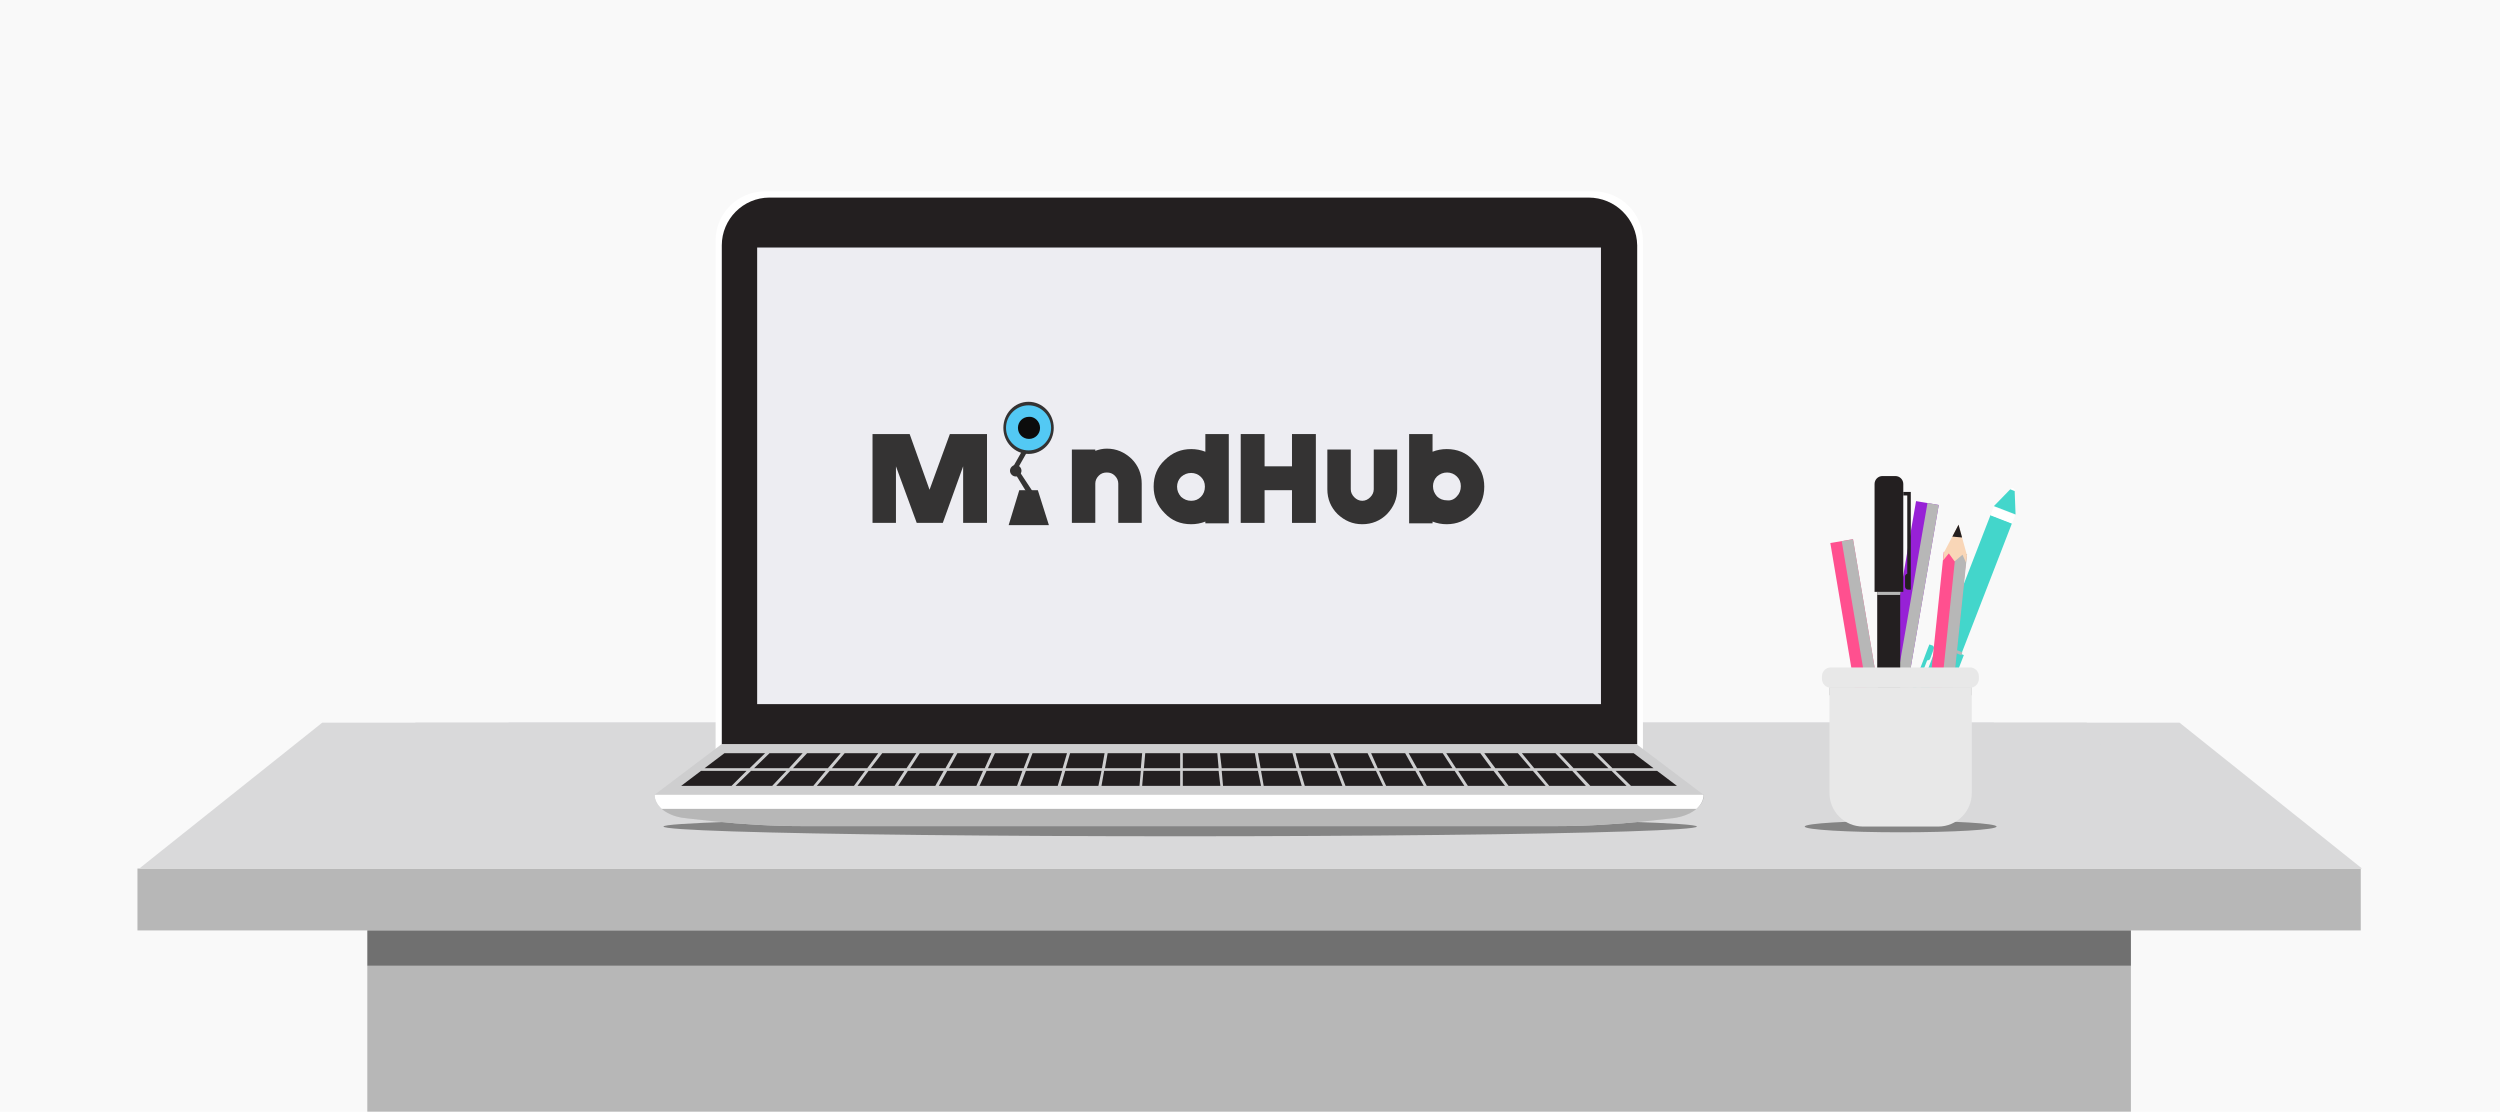 <?xml version="1.0" encoding="utf-8"?>
<!-- Generator: Adobe Illustrator 23.0.2, SVG Export Plug-In . SVG Version: 6.00 Build 0)  -->
<svg version="1.1" id="Layer_1" xmlns="http://www.w3.org/2000/svg" xmlns:xlink="http://www.w3.org/1999/xlink" x="0px" y="0px"
	 viewBox="0 0 565.6 251.5" style="enable-background:new 0 0 565.6 251.5;" xml:space="preserve">
<style type="text/css">
	.st0{fill:#F9F9F9;}
	.st1{fill:#9721D6;}
	.st2{fill:#B7B7B7;}
	.st3{fill:#F9D6B7;}
	.st4{fill:#231F20;}
	.st5{fill:#CECECF;}
	.st6{fill:#3A3436;}
	.st7{fill:#FFFFFF;}
	.st8{fill:#43D6CB;}
	.st9{fill:#FF508F;}
	.st10{fill:#D9D9DA;}
	.st11{fill:#848484;}
	.st12{fill:#E8E8E8;}
	.st13{fill:#EDEDF2;}
	.st14{clip-path:url(#SVGID_3_);}
	.st15{clip-path:url(#SVGID_4_);}
	.st16{clip-path:url(#SVGID_7_);}
	.st17{clip-path:url(#SVGID_8_);}
	.st18{fill:#47439E;}
	.st19{fill:#343333;}
	.st20{fill:#53C9F4;}
	.st21{fill:#0C0C0C;}
	.st22{opacity:0.9;}
	.st23{clip-path:url(#SVGID_11_);}
	.st24{clip-path:url(#SVGID_12_);fill:#FFFFFF;}
	.st25{fill:#707070;}
</style>
<rect y="0" class="st0" width="565.6" height="251.5"/>
<rect x="410.7" y="132.6" transform="matrix(0.17 -0.986 0.986 0.17 225.616 538.178)" class="st1" width="43" height="5.2"/>
<rect x="412" y="134.1" transform="matrix(0.17 -0.986 0.986 0.17 226.499 539.63)" class="st2" width="43" height="2.6"/>
<polygon class="st3" points="426,155.9 427.5,162.9 431.2,156.8 431.5,155 430.2,156.6 428.9,154.6 427.1,156.1 426.3,154.2 "/>
<path class="st4" d="M427.5,162.9l1.6-2.6c-0.4-0.1-0.7-0.1-1.1-0.2s-0.7-0.1-1.1-0.2L427.5,162.9z"/>
<circle class="st5" cx="427.3" cy="172.7" r="0.5"/>
<rect x="424.7" y="113.1" class="st4" width="5.2" height="52.7"/>
<path class="st4" d="M430.6,133.9h-6.5v-24.4c0-1,0.8-1.8,1.8-1.8h2.9c1,0,1.8,0.8,1.8,1.8L430.6,133.9L430.6,133.9z"/>
<rect x="424.7" y="133.9" class="st2" width="5.2" height="0.7"/>
<path class="st4" d="M430.6,111.4v0.7h0.9v17.7c-0.3,0.1-0.5,0.3-0.5,0.6v2.3c0,0.4,0.3,0.7,0.7,0.7h0.6v-1.1v-2.6v-18.4h-1.7V111.4
	z"/>
<rect x="424.7" y="165.8" class="st6" width="5.2" height="2.1"/>
<polygon class="st4" points="427.8,172.7 429.9,167.8 424.7,167.8 426.8,172.7 "/>
<circle class="st7" cx="455.3" cy="110.9" r="0.5"/>
<rect x="417.1" y="139.2" transform="matrix(0.361 -0.932 0.932 0.361 151.013 504.102)" class="st8" width="52.7" height="5.2"/>
<path class="st8" d="M438.3,145.9l6,2.3l-8.8,22.8c-0.4,0.9-1.4,1.4-2.3,1l-2.7-1.1c-0.9-0.4-1.4-1.4-1-2.3L438.3,145.9z"/>
<rect x="441.2" y="144.2" transform="matrix(0.361 -0.932 0.932 0.361 145.197 505.489)" class="st2" width="0.7" height="5.2"/>
<path class="st8" d="M430.2,166.9l0.3-0.7l-0.9-0.3l6.4-16.5c0.3,0,0.6-0.1,0.7-0.4l0.8-2.2c0.1-0.3,0-0.7-0.4-0.8l-0.6-0.2l-0.4,1
	l-0.9,2.4l-6.6,17.1L430.2,166.9z"/>
<rect x="452.2" y="113.7" transform="matrix(0.361 -0.932 0.932 0.361 181.114 496.989)" class="st7" width="2.1" height="5.2"/>
<polygon class="st8" points="454.8,110.7 451.1,114.5 456,116.4 455.8,111.1 "/>
<rect x="417.7" y="122" transform="matrix(0.986 -0.166 0.166 0.986 -18.012 71.895)" class="st9" width="5.2" height="43"/>
<rect x="420.3" y="121.8" transform="matrix(0.986 -0.166 0.166 0.986 -17.961 72.109)" class="st2" width="2.6" height="43"/>
<polygon class="st3" points="421.4,165.1 425,171.2 426.5,164.2 426.2,162.5 425.6,164.4 423.6,162.9 422.5,164.9 421.1,163.4 "/>
<path class="st4" d="M425,171.2l0.6-3c-0.4,0.1-0.7,0.1-1.1,0.2c-0.4,0.1-0.7,0.1-1.1,0.2L425,171.2z"/>
<rect x="418.6" y="144.1" transform="matrix(0.104 -0.995 0.995 0.104 248.38 569.153)" class="st9" width="43" height="5.2"/>
<rect x="420" y="145.5" transform="matrix(0.104 -0.995 0.995 0.104 249.528 570.647)" class="st2" width="43" height="2.6"/>
<polygon class="st3" points="439.8,125 443.1,118.7 445,125.6 444.8,127.3 444,125.5 442.2,127 440.9,125.2 439.6,126.8 "/>
<path class="st4" d="M443.1,118.7l0.8,2.9c-0.4,0-0.7-0.1-1.1-0.1s-0.7-0.1-1.1-0.1L443.1,118.7z"/>
<rect x="31.1" y="196.5" class="st2" width="503" height="14"/>
<rect x="83.1" y="218.5" class="st2" width="399" height="33"/>
<rect x="413.9" y="155.5" class="st2" width="32.2" height="1.8"/>
<polygon class="st10" points="534.4,196.5 115.1,196.5 115.1,163.5 493.1,163.5 "/>
<polygon class="st10" points="492.8,196.5 73.3,196.5 94,163.5 472.1,163.5 "/>
<polygon class="st10" points="451.1,163.5 451.1,196.5 31.5,196.5 72.9,163.5 "/>
<ellipse class="st11" cx="430" cy="187" rx="21.7" ry="1.3"/>
<path class="st12" d="M446.1,155.5h-32.2v23.9c0,4.2,3.4,7.6,7.6,7.6h17c4.2,0,7.6-3.4,7.6-7.6V155.5z"/>
<path class="st12" d="M445.7,151h-31.5c-1.1,0-2,0.9-2,2v0.6c0,1.1,0.9,2,2,2h31.5c1.1,0,2-0.9,2-2V153
	C447.7,151.9,446.8,151,445.7,151z"/>
<ellipse class="st11" cx="267" cy="187" rx="116.9" ry="2.2"/>
<path class="st5" d="M266.8,179.8H148.1l0,0c0,2.6,2.9,4.9,7,5.3l6.3,0.7c6.6,0.7,13.4,1.1,20.1,1.1h85.3h85.3
	c6.7,0,13.5-0.4,20.1-1.1l6.3-0.7c4-0.5,7-2.7,7-5.3l0,0H266.8z"/>
<path class="st7" d="M161.9,169.7V54.4c0-6.1,5-11.1,11.1-11.1h187.6c6.1,0,11.1,5,11.1,11.1v115.3L161.9,169.7L161.9,169.7z"/>
<path class="st4" d="M359.4,44.7H174.1c-6,0-10.8,4.9-10.8,10.8v112.9h207.1V55.5C370.3,49.5,365.4,44.7,359.4,44.7z"/>
<polygon class="st5" points="370.3,168.4 163.2,168.4 148.1,179.8 385.4,179.8 "/>
<rect x="171.3" y="56" class="st13" width="190.9" height="103.3"/>
<g>
	<defs>
		<polygon id="SVGID_1_" points="1,1 2,1 1,2 		"/>
	</defs>
	<defs>
		<polygon id="SVGID_2_" points="-1,-1 -2,-1 -1,-2 		"/>
	</defs>
	<clipPath id="SVGID_3_">
		<use xlink:href="#SVGID_1_"  style="overflow:visible;"/>
	</clipPath>
	<clipPath id="SVGID_4_" class="st14">
		<use xlink:href="#SVGID_2_"  style="overflow:visible;"/>
	</clipPath>
	<g class="st15">
		<g>
			<defs>
				<polygon id="SVGID_5_" points="1,1 2,1 1,2 				"/>
			</defs>
			<defs>
				<polygon id="SVGID_6_" points="-1,-1 -2,-1 -1,-2 				"/>
			</defs>
			<clipPath id="SVGID_7_">
				<use xlink:href="#SVGID_5_"  style="overflow:visible;"/>
			</clipPath>
			<clipPath id="SVGID_8_" class="st16">
				<use xlink:href="#SVGID_6_"  style="overflow:visible;"/>
			</clipPath>
			<g class="st17">
			</g>
		</g>
	</g>
</g>
<path class="st2" d="M266.8,179.8H148.1l0,0c0,2.6,2.9,4.9,7,5.3l6.3,0.7c6.6,0.7,13.4,1.1,20.1,1.1h85.3h85.3
	c6.7,0,13.5-0.4,20.1-1.1l6.3-0.7c4-0.5,7-2.7,7-5.3l0,0H266.8z"/>
<path class="st7" d="M149.7,183h234.1c1-0.9,1.6-2,1.6-3.2H266.8H148.1C148.1,181,148.7,182.1,149.7,183z"/>
<polygon class="st4" points="214.7,173.8 222.8,173.8 224.3,170.4 216.6,170.4 "/>
<polygon class="st4" points="205.9,173.8 213.9,173.8 215.8,170.4 208.1,170.4 "/>
<polygon class="st4" points="258.4,170.4 250.6,170.4 250,173.8 258.1,173.8 "/>
<polygon class="st4" points="223.5,173.8 231.6,173.8 232.9,170.4 225.1,170.4 "/>
<polygon class="st4" points="232.3,173.8 240.4,173.8 241.4,170.4 233.6,170.4 "/>
<polygon class="st4" points="249.9,170.4 242.1,170.4 241.1,173.8 249.3,173.8 "/>
<polygon class="st4" points="188.2,173.8 196.2,173.8 198.7,170.4 191.1,170.4 "/>
<polygon class="st4" points="170.6,173.8 178.5,173.8 181.6,170.4 174.1,170.4 "/>
<polygon class="st4" points="197,173.8 205.1,173.8 207.3,170.4 199.6,170.4 "/>
<polygon class="st4" points="166.4,177.8 174.7,177.8 177.9,174.4 169.9,174.4 "/>
<polygon class="st4" points="258.8,173.8 267,173.8 267,170.4 259.1,170.4 "/>
<polygon class="st4" points="179.4,173.8 187.3,173.8 190.2,170.4 182.6,170.4 "/>
<polygon class="st4" points="302.9,173.8 311,173.8 309.4,170.4 301.6,170.4 "/>
<polygon class="st4" points="329.4,173.8 337.4,173.8 334.9,170.4 327.2,170.4 "/>
<polygon class="st4" points="338.3,173.8 346.3,173.8 343.4,170.4 335.8,170.4 "/>
<polygon class="st4" points="347.1,173.8 355.1,173.8 351.9,170.4 344.3,170.4 "/>
<polygon class="st4" points="320.6,173.8 328.6,173.8 326.4,170.4 318.7,170.4 "/>
<polygon class="st4" points="363.9,173.8 360.4,170.4 352.8,170.4 356,173.8 "/>
<polygon class="st4" points="276.4,173.8 284.5,173.8 283.9,170.4 276,170.4 "/>
<polygon class="st4" points="285.2,173.8 293.3,173.8 292.4,170.4 284.6,170.4 "/>
<polygon class="st4" points="267.6,173.8 275.7,173.8 275.4,170.4 267.6,170.4 "/>
<polygon class="st4" points="294,173.8 302.2,173.8 300.9,170.4 293.1,170.4 "/>
<polygon class="st4" points="311.7,173.8 319.8,173.8 317.9,170.4 310.2,170.4 "/>
<polygon class="st4" points="186.8,174.4 178.8,174.4 175.6,177.8 184,177.8 "/>
<polygon class="st4" points="355.7,174.4 347.7,174.4 350.5,177.8 358.8,177.8 "/>
<polygon class="st4" points="329.1,174.4 321,174.4 322.8,177.8 331.3,177.8 "/>
<polygon class="st4" points="337.9,174.4 329.9,174.4 332.1,177.8 340.5,177.8 "/>
<polygon class="st4" points="320.2,174.4 312,174.4 313.6,177.8 322.1,177.8 "/>
<polygon class="st4" points="311.3,174.4 303.1,174.4 304.4,177.8 312.9,177.8 "/>
<polygon class="st4" points="346.8,174.4 338.8,174.4 341.3,177.8 349.7,177.8 "/>
<polygon class="st4" points="374.9,174.4 374.9,174.4 365.5,174.4 369,177.8 379.4,177.8 "/>
<polygon class="st4" points="169.6,173.8 173.1,170.4 163.9,170.4 159.4,173.8 "/>
<polygon class="st4" points="168.9,174.4 158.6,174.4 154.1,177.8 165.5,177.8 "/>
<polygon class="st4" points="302.4,174.4 294.2,174.4 295.2,177.8 303.7,177.8 "/>
<polygon class="st4" points="364.6,174.4 356.6,174.4 359.8,177.8 368,177.8 "/>
<polygon class="st4" points="364.8,173.8 374.1,173.8 369.6,170.4 361.4,170.4 "/>
<polygon class="st4" points="195.7,174.4 187.7,174.4 184.8,177.8 193.2,177.8 "/>
<polygon class="st4" points="231.3,174.4 223.2,174.4 221.6,177.8 230.1,177.8 "/>
<polygon class="st4" points="222.4,174.4 214.3,174.4 212.4,177.8 220.9,177.8 "/>
<polygon class="st4" points="240.3,174.4 232.1,174.4 230.8,177.8 239.3,177.8 "/>
<polygon class="st4" points="213.5,174.4 205.4,174.4 203.2,177.8 211.6,177.8 "/>
<polygon class="st4" points="204.6,174.4 196.5,174.4 194,177.8 202.4,177.8 "/>
<polygon class="st4" points="249.2,174.4 241,174.4 240,177.8 248.5,177.8 "/>
<polygon class="st4" points="284.6,174.4 276.4,174.4 276.7,177.8 285.3,177.8 "/>
<polygon class="st4" points="275.7,174.4 267.6,174.4 267.6,177.8 276.1,177.8 "/>
<polygon class="st4" points="258.1,174.4 249.8,174.4 249.2,177.8 257.8,177.8 "/>
<polygon class="st4" points="293.5,174.4 285.3,174.4 285.9,177.8 294.5,177.8 "/>
<polygon class="st4" points="267,174.4 258.7,174.4 258.4,177.8 267,177.8 "/>
<polygon class="st19" points="229.7,107.2 230.6,106.6 233.9,111.6 232.7,112.1 "/>
<rect x="228.2" y="103" transform="matrix(0.493 -0.87 0.87 0.493 27.037 253.458)" class="st19" width="5.8" height="1.1"/>
<polygon class="st19" points="223.3,98.2 223.3,118.3 217.9,118.3 217.9,105.5 213.3,118.3 207.4,118.3 202.7,105.5 202.7,118.3 
	197.4,118.3 197.4,98.2 205.8,98.2 210.3,110.8 214.9,98.2 "/>
<path class="st19" d="M250.4,101.5c2.2,0,4,0.8,5.6,2.3c1.5,1.5,2.3,3.4,2.3,5.6v8.9H253v-8.9c0-0.7-0.3-1.3-0.8-1.8
	s-1.1-0.7-1.8-0.7s-1.3,0.2-1.8,0.7s-0.8,1.1-0.8,1.8v8.9h-5.3v-16.6h5.3v0.3C248.6,101.7,249.5,101.5,250.4,101.5"/>
<path class="st19" d="M278,98.2v20.2h-5.3V118c-1,0.4-2.1,0.6-3.2,0.6c-2.4,0-4.4-0.8-6-2.5c-1.7-1.7-2.5-3.7-2.5-6
	c0-2.4,0.8-4.4,2.5-6c1.7-1.7,3.7-2.5,6-2.5c1.1,0,2.2,0.2,3.2,0.6v-4H278z M269.5,113.3c0.9,0,1.6-0.3,2.2-0.9s0.9-1.4,0.9-2.3
	s-0.3-1.6-0.9-2.2s-1.4-0.9-2.2-0.9c-0.9,0-1.6,0.3-2.3,0.9c-0.6,0.6-0.9,1.4-0.9,2.2c0,0.9,0.3,1.6,0.9,2.3
	C267.9,113,268.6,113.3,269.5,113.3"/>
<polygon class="st19" points="297.7,98.2 297.7,118.3 292.3,118.3 292.3,110.9 286.1,110.9 286.1,118.3 280.7,118.3 280.7,98.2 
	286.1,98.2 286.1,105.5 292.3,105.5 292.3,98.2 "/>
<path class="st19" d="M316.1,101.7v9c0,2.2-0.8,4-2.3,5.6c-1.5,1.5-3.4,2.3-5.6,2.3s-4-0.8-5.6-2.3c-1.5-1.5-2.3-3.4-2.3-5.6v-9h5.3
	v9c0,0.7,0.3,1.3,0.8,1.8s1.1,0.8,1.8,0.8c0.7,0,1.3-0.3,1.8-0.8s0.8-1.1,0.8-1.8v-9H316.1z"/>
<path class="st19" d="M324.1,98.2v4c1-0.4,2.1-0.6,3.2-0.6c2.4,0,4.4,0.8,6,2.5c1.7,1.7,2.5,3.7,2.5,6c0,2.4-0.8,4.4-2.5,6
	c-1.7,1.7-3.7,2.5-6,2.5c-1.1,0-2.2-0.2-3.2-0.6v0.4h-5.3V98.2H324.1z M329.6,112.3c0.6-0.6,0.9-1.4,0.9-2.3s-0.3-1.6-0.9-2.2
	s-1.4-0.9-2.2-0.9c-0.9,0-1.6,0.3-2.3,0.9c-0.6,0.6-0.9,1.4-0.9,2.2c0,0.9,0.3,1.6,0.9,2.3c0.6,0.6,1.4,0.9,2.3,0.9
	C328.2,113.3,329,113,329.6,112.3"/>
<path class="st19" d="M238.4,96.8c0,3.2-2.5,5.9-5.7,5.9c-3.1,0-5.7-2.6-5.7-5.9c0-3.2,2.5-5.9,5.7-5.9
	C235.8,90.9,238.4,93.5,238.4,96.8"/>
<path class="st20" d="M237.8,96.8c0,2.8-2.3,5.1-5.1,5.1s-5.1-2.3-5.1-5.1c0-2.8,2.3-5.1,5.1-5.1C235.5,91.7,237.8,94,237.8,96.8"/>
<path class="st21" d="M235.3,96.8c0,1.4-1.1,2.5-2.5,2.5s-2.5-1.1-2.5-2.5s1.1-2.5,2.5-2.5C234.1,94.2,235.3,95.4,235.3,96.8"/>
<g class="st22">
	<g>
		<defs>
			<polygon id="SVGID_9_" points="1,1 2,1 1,2 			"/>
		</defs>
		<defs>
			<polygon id="SVGID_10_" points="-1,-1 -2,-1 -1,-2 			"/>
		</defs>
		<clipPath id="SVGID_11_">
			<use xlink:href="#SVGID_9_"  style="overflow:visible;"/>
		</clipPath>
		<clipPath id="SVGID_12_" class="st23">
			<use xlink:href="#SVGID_10_"  style="overflow:visible;"/>
		</clipPath>
		<path class="st24" d="M234.4,95.3c0,0.5-0.4,0.9-0.9,0.9s-0.9-0.4-0.9-0.9s0.4-0.9,0.9-0.9S234.4,94.8,234.4,95.3"/>
	</g>
</g>
<polygon class="st19" points="237.3,118.8 228.2,118.8 230.6,110.9 234.8,110.9 "/>
<path class="st19" d="M231.1,106.5c0,0.7-0.6,1.3-1.3,1.3s-1.3-0.6-1.3-1.3c0-0.7,0.6-1.3,1.3-1.3S231.1,105.8,231.1,106.5"/>
<rect x="83.1" y="210.5" class="st25" width="399" height="8"/>
</svg>
